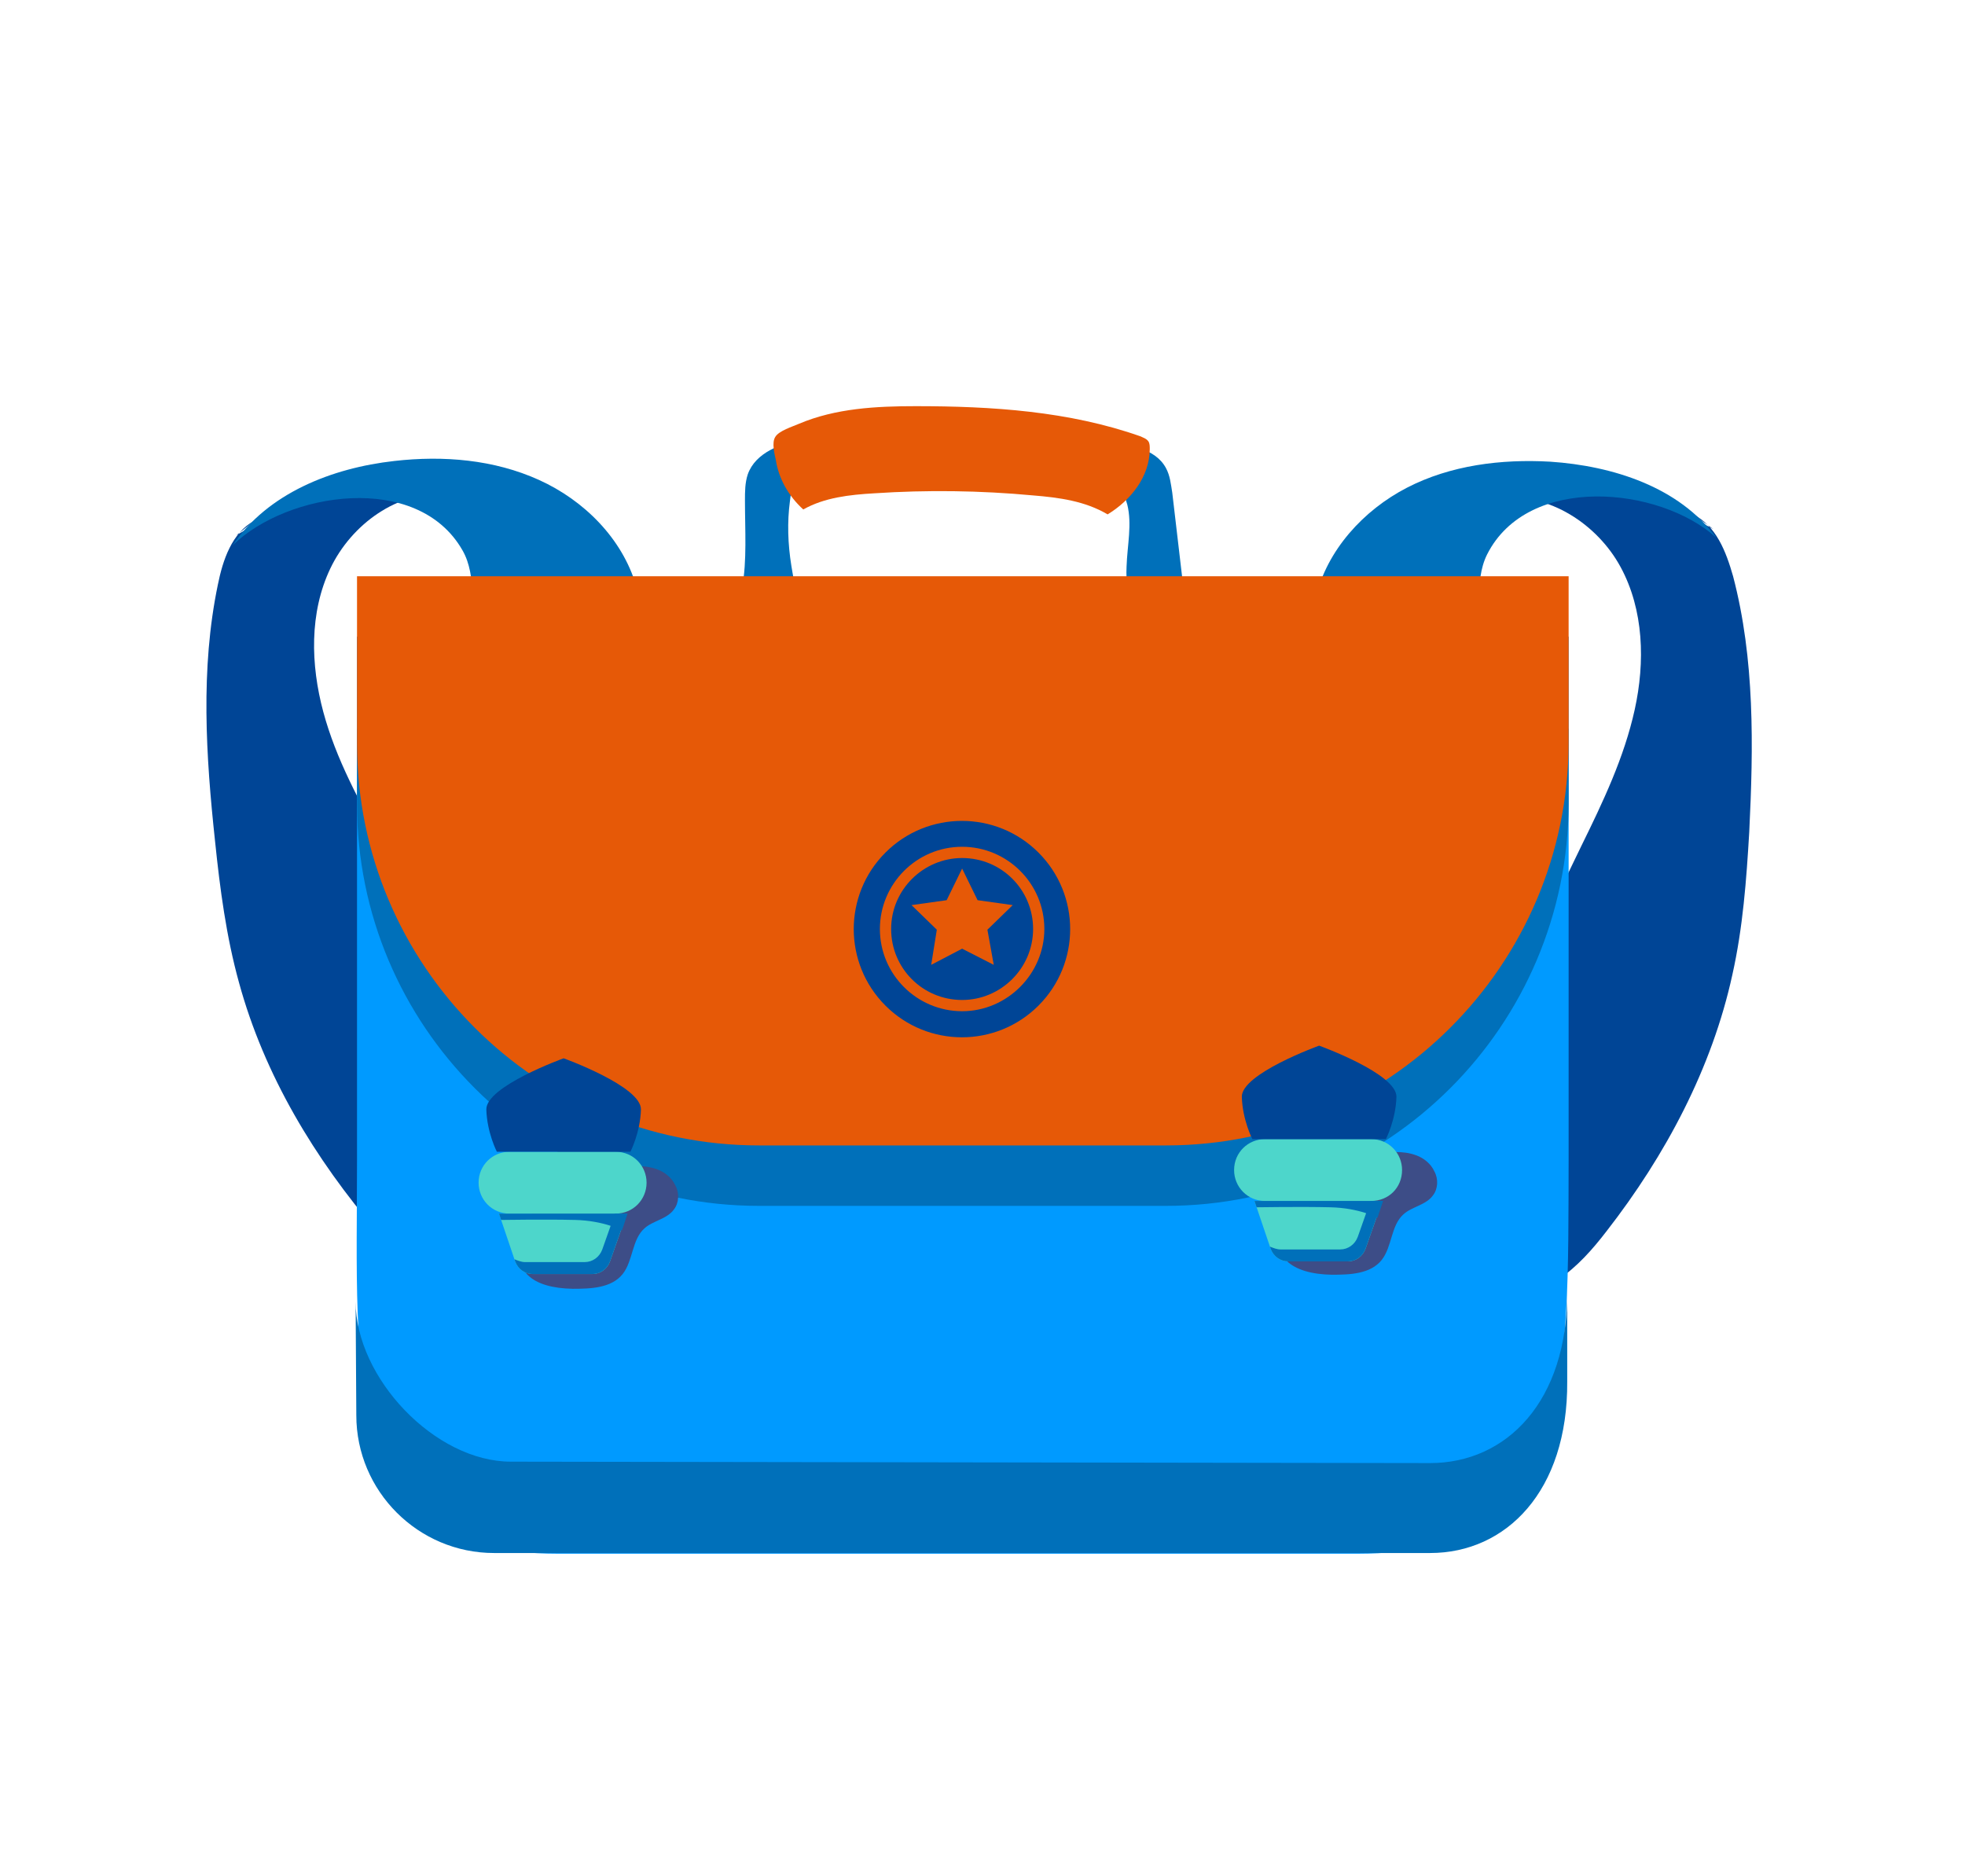 <?xml version="1.0" encoding="UTF-8"?> <svg xmlns="http://www.w3.org/2000/svg" xmlns:xlink="http://www.w3.org/1999/xlink" version="1.1" id="Layer_1" x="0px" y="0px" viewBox="0 0 279.6 267" style="enable-background:new 0 0 279.6 267;" xml:space="preserve"> <style type="text/css"> .st0{fill:#004596;} .st1{fill:#0070BA;} .st2{fill:#009AFF;} .st3{fill:#E65907;} .st4{fill:#3D4D87;} .st5{fill:#4DD6CB;} </style> <g> <path class="st0" d="M36.2,74.1c-3.2,1.7-4.5,5.6-5.2,9.1c-2.5,12-1.7,24.4-0.4,36.5c0.7,6.8,1.6,13.6,3.4,20.1 c3.6,13.2,10.8,25.1,19.7,35.5c2.1,2.5,4.4,4.9,7.3,6.5c0.9,0.5,2,0.9,3,0.8c2-0.2,3.2-2.1,4-3.9c3.1-7.2,2.5-15.4,1.3-23.1 c-0.7-4.3-1.5-8.6-3.1-12.8c-1.5-4.1-3.7-8-5.8-11.9c-1.9-3.5-3.9-7.1-5.8-10.6c-3.4-6.1-6.8-12.3-8.6-19c-1.8-6.7-2-14.1,1-20.4 c3-6.3,9.6-11.1,16.6-10.6c-0.9-2.3-3.8-3.1-6.2-3.1c-8.6-0.1-16.4,4.5-23.8,9L36.2,74.1z"></path> <path class="st1" d="M33.1,77.6c5-7.4,14.1-11,23-12c7-0.8,14.2-0.2,20.6,2.7c6.4,2.9,11.8,8.3,13.8,15c0.6,2.1,0.9,4.5,0.1,6.6 c-1,2.7-3.6,4.4-6.3,5.4c-5.7,2.2-12.2,1.4-15.4-4.3c-2.3-4-0.9-8.9-3.1-12.7C59.4,67.1,40.9,70,33.1,77.6z"></path> <path class="st0" d="M240.9,73.2c3.3,1.6,4.7,5.3,5.7,8.8c3.1,11.8,2.9,24.2,2.3,36.4c-0.4,6.8-0.9,13.6-2.4,20.3 c-2.9,13.3-9.5,25.7-17.9,36.5c-2,2.6-4.2,5.1-6.9,6.9c-0.9,0.6-1.9,1-3,1c-2-0.1-3.3-1.9-4.2-3.7c-3.5-7-3.3-15.2-2.4-23 c0.5-4.4,1.1-8.7,2.4-12.9c1.3-4.2,3.2-8.2,5.2-12.2c1.8-3.6,3.5-7.2,5.3-10.9c3.1-6.3,6.1-12.6,7.6-19.4c1.5-6.8,1.3-14.2-2-20.3 c-3.3-6.1-10.2-10.6-17.1-9.8c0.7-2.4,3.6-3.3,6.1-3.4c8.6-0.5,16.7,3.7,24.2,7.8L240.9,73.2z"></path> <path class="st1" d="M244.2,76.5c-5.3-7.2-14.7-10.2-23.6-10.8c-7-0.4-14.2,0.5-20.4,3.7c-6.2,3.2-11.4,8.9-13,15.7 c-0.5,2.2-0.7,4.5,0.3,6.6c1.2,2.6,3.8,4.2,6.5,5.1c5.8,1.9,12.2,0.8,15.1-5c2.1-4.1,0.5-8.9,2.5-12.9 C217.4,67.4,236.1,69.2,244.2,76.5z"></path> <path class="st1" d="M106,71.2c0-1.2,0-2.5,0.4-3.7c1.1-3.1,4.7-4.4,7.9-5c6.6-1.2,13.3-0.9,20-0.7c7.7,0.3,15.4,0.7,23,1.2 c3.3,0.2,7.1,0.8,8.6,3.6c0.6,1.1,0.7,2.3,0.9,3.5c0.5,4.3,1,8.5,1.5,12.8c0.2,1.6,0.3,3.4-0.7,4.6c-1.4,1.7-4.4,1.1-5.8-0.6 c-1.4-1.7-1.6-4.1-1.5-6.3c0.1-3,0.8-6,0.1-8.8c-0.3-1.1-0.7-2.1-1.5-3c-1.5-1.5-3.7-1.8-5.8-2.1c-8.7-0.9-17.5-1.4-26.3-1.3 c-3.6,0-7.4,0.2-10.8,1.4c-1,0.3-2,0.8-2.7,1.7c-0.6,0.8-0.8,1.8-0.9,2.8c-0.4,3-0.3,6.1,0.2,9.2c0.2,1.4,0.6,2.8,0.5,4.2 c-0.1,1.4-0.8,2.9-2.1,3.5c-3.7,1.7-6-1.5-5.4-4.6C106.3,79.8,106,75.4,106,71.2z"></path> <path class="st2" d="M193.3,221.1h-114c-31,0-28.5-25.1-28.5-56.1v-61.3h172.4V165C223.1,196,224.2,221.1,193.3,221.1z"></path> <path class="st1" d="M203.5,208.2l-130.8-0.2c-10.8,0-22.1-11.9-22.1-22.8l0.1,16.2c0,10.8,8.8,19.6,19.6,19.6h133.2 c10.8,0,19.6-8.8,19.5-24.4v-12.9C223.1,199.5,214.3,208.2,203.5,208.2z"></path> <path class="st1" d="M165.9,171.6H108c-31.6,0-57.2-25.6-57.2-57.2V90.6h172.4v23.8C223.1,146,197.5,171.6,165.9,171.6z"></path> <path class="st3" d="M165.9,163H108c-31.6,0-57.2-25.6-57.2-57.2V82h172.4v23.8C223.1,137.4,197.5,163,165.9,163z"></path> <g> <ellipse transform="matrix(0.707 -0.707 0.707 0.707 -53.377 135.537)" class="st0" cx="136.9" cy="132.2" rx="15.4" ry="15.4"></ellipse> <g> <path class="st3" d="M136.9,143.9c-6.4,0-11.7-5.2-11.7-11.7c0-6.4,5.2-11.7,11.7-11.7c6.4,0,11.7,5.2,11.7,11.7 C148.6,138.6,143.3,143.9,136.9,143.9z M136.9,122.1c-5.5,0-10.1,4.5-10.1,10.1s4.5,10.1,10.1,10.1c5.5,0,10.1-4.5,10.1-10.1 S142.5,122.1,136.9,122.1z"></path> </g> <polygon class="st3" points="141.4,137.3 136.9,135 132.5,137.3 133.3,132.3 129.7,128.8 134.7,128.1 136.9,123.6 139.1,128.1 144.1,128.8 140.5,132.3 "></polygon> </g> <path class="st3" d="M114.3,72.5c3-1.7,6.6-2.1,10.1-2.3c7.5-0.5,15.1-0.4,22.6,0.3c3.7,0.3,7.4,0.8,10.6,2.7c3.3-2,6-5.4,6-9.3 c0-0.4,0-0.8-0.2-1.1c-0.3-0.4-0.7-0.5-1.1-0.7c-10.2-3.6-21.2-4.3-32-4.3c-5.6,0-11.4,0.3-16.6,2.5c-0.9,0.4-2.9,1-3.4,1.9 c-0.5,0.8-0.1,2.4,0.1,3.3C110.8,68.1,112.2,70.6,114.3,72.5z"></path> <path class="st4" d="M81.5,183.4c2.6,0,5.5-0.1,7.1-2.1c1.5-1.9,1.3-4.9,3.1-6.5c1.2-1.1,3.2-1.3,4.2-2.7c0.7-0.9,0.8-2.3,0.2-3.4 c-0.5-1.1-1.5-1.9-2.6-2.3c-1.9-0.7-4.1-0.5-6.1-0.1c-5.7,1-10.7,3.1-12.9,8.8C72.3,181,75.9,183.3,81.5,183.4z"></path> <path class="st4" d="M189.5,181.4c2.6,0,5.5-0.1,7.1-2.1c1.5-1.9,1.3-4.9,3.1-6.5c1.2-1.1,3.2-1.3,4.2-2.7c0.7-0.9,0.8-2.3,0.2-3.4 c-0.5-1.1-1.5-1.9-2.6-2.3c-1.9-0.7-4.1-0.5-6.1-0.1c-5.7,1-10.7,3.1-12.9,8.8C180.2,178.9,183.9,181.3,189.5,181.4z"></path> <g> <path class="st5" d="M87.6,172.7H72.5c-2.5,0-4.4-2-4.4-4.4v0c0-2.5,2-4.4,4.4-4.4h15.1c2.5,0,4.4,2,4.4,4.4v0 C92,170.7,90.1,172.7,87.6,172.7z"></path> <path class="st5" d="M71,172.7l2.3,6.8c0.4,1.1,1.4,1.8,2.5,1.8h8.5c1.1,0,2.1-0.7,2.5-1.8l2.4-6.8H71z"></path> <path class="st1" d="M87.5,172.7l-1.8,5.1c-0.4,1.1-1.4,1.8-2.5,1.8h-8.5c-0.5,0-1-0.2-1.5-0.4l0.1,0.3c0.4,1.1,1.4,1.8,2.5,1.8 h8.5c1.1,0,2.1-0.7,2.5-1.8l2.4-6.8H87.5z"></path> <path class="st1" d="M71,172.7h18.3l-0.8,2.4c0,0-2.5-1.4-6.7-1.5c-4.2-0.1-10.5,0-10.5,0L71,172.7z"></path> <path class="st0" d="M80.2,150.6c0,0-11.1,4-11,7.3c0.1,3.3,1.5,6,1.5,6h9.5h9.5c0,0,1.4-2.7,1.5-6 C91.3,154.6,80.2,150.6,80.2,150.6z"></path> </g> <g> <path class="st5" d="M195.1,170.9H180c-2.5,0-4.4-2-4.4-4.4l0,0c0-2.5,2-4.4,4.4-4.4h15.1c2.5,0,4.4,2,4.4,4.4l0,0 C199.5,169,197.6,170.9,195.1,170.9z"></path> <path class="st5" d="M178.5,170.9l2.3,6.8c0.4,1.1,1.4,1.8,2.5,1.8h8.5c1.1,0,2.1-0.7,2.5-1.8l2.4-6.8H178.5z"></path> <path class="st1" d="M195,170.9l-1.8,5.1c-0.4,1.1-1.4,1.8-2.5,1.8h-8.5c-0.5,0-1-0.2-1.5-0.4l0.1,0.3c0.4,1.1,1.4,1.8,2.5,1.8 h8.5c1.1,0,2.1-0.7,2.5-1.8l2.4-6.8H195z"></path> <path class="st1" d="M178.5,170.9h18.3l-0.8,2.4c0,0-2.5-1.4-6.7-1.5c-4.2-0.1-10.5,0-10.5,0L178.5,170.9z"></path> <path class="st0" d="M187.7,148.8c0,0-11.1,4-11,7.3c0.1,3.3,1.5,6,1.5,6h9.5h9.5c0,0,1.4-2.7,1.5-6 C198.8,152.8,187.7,148.8,187.7,148.8z"></path> </g> </g> </svg> 
